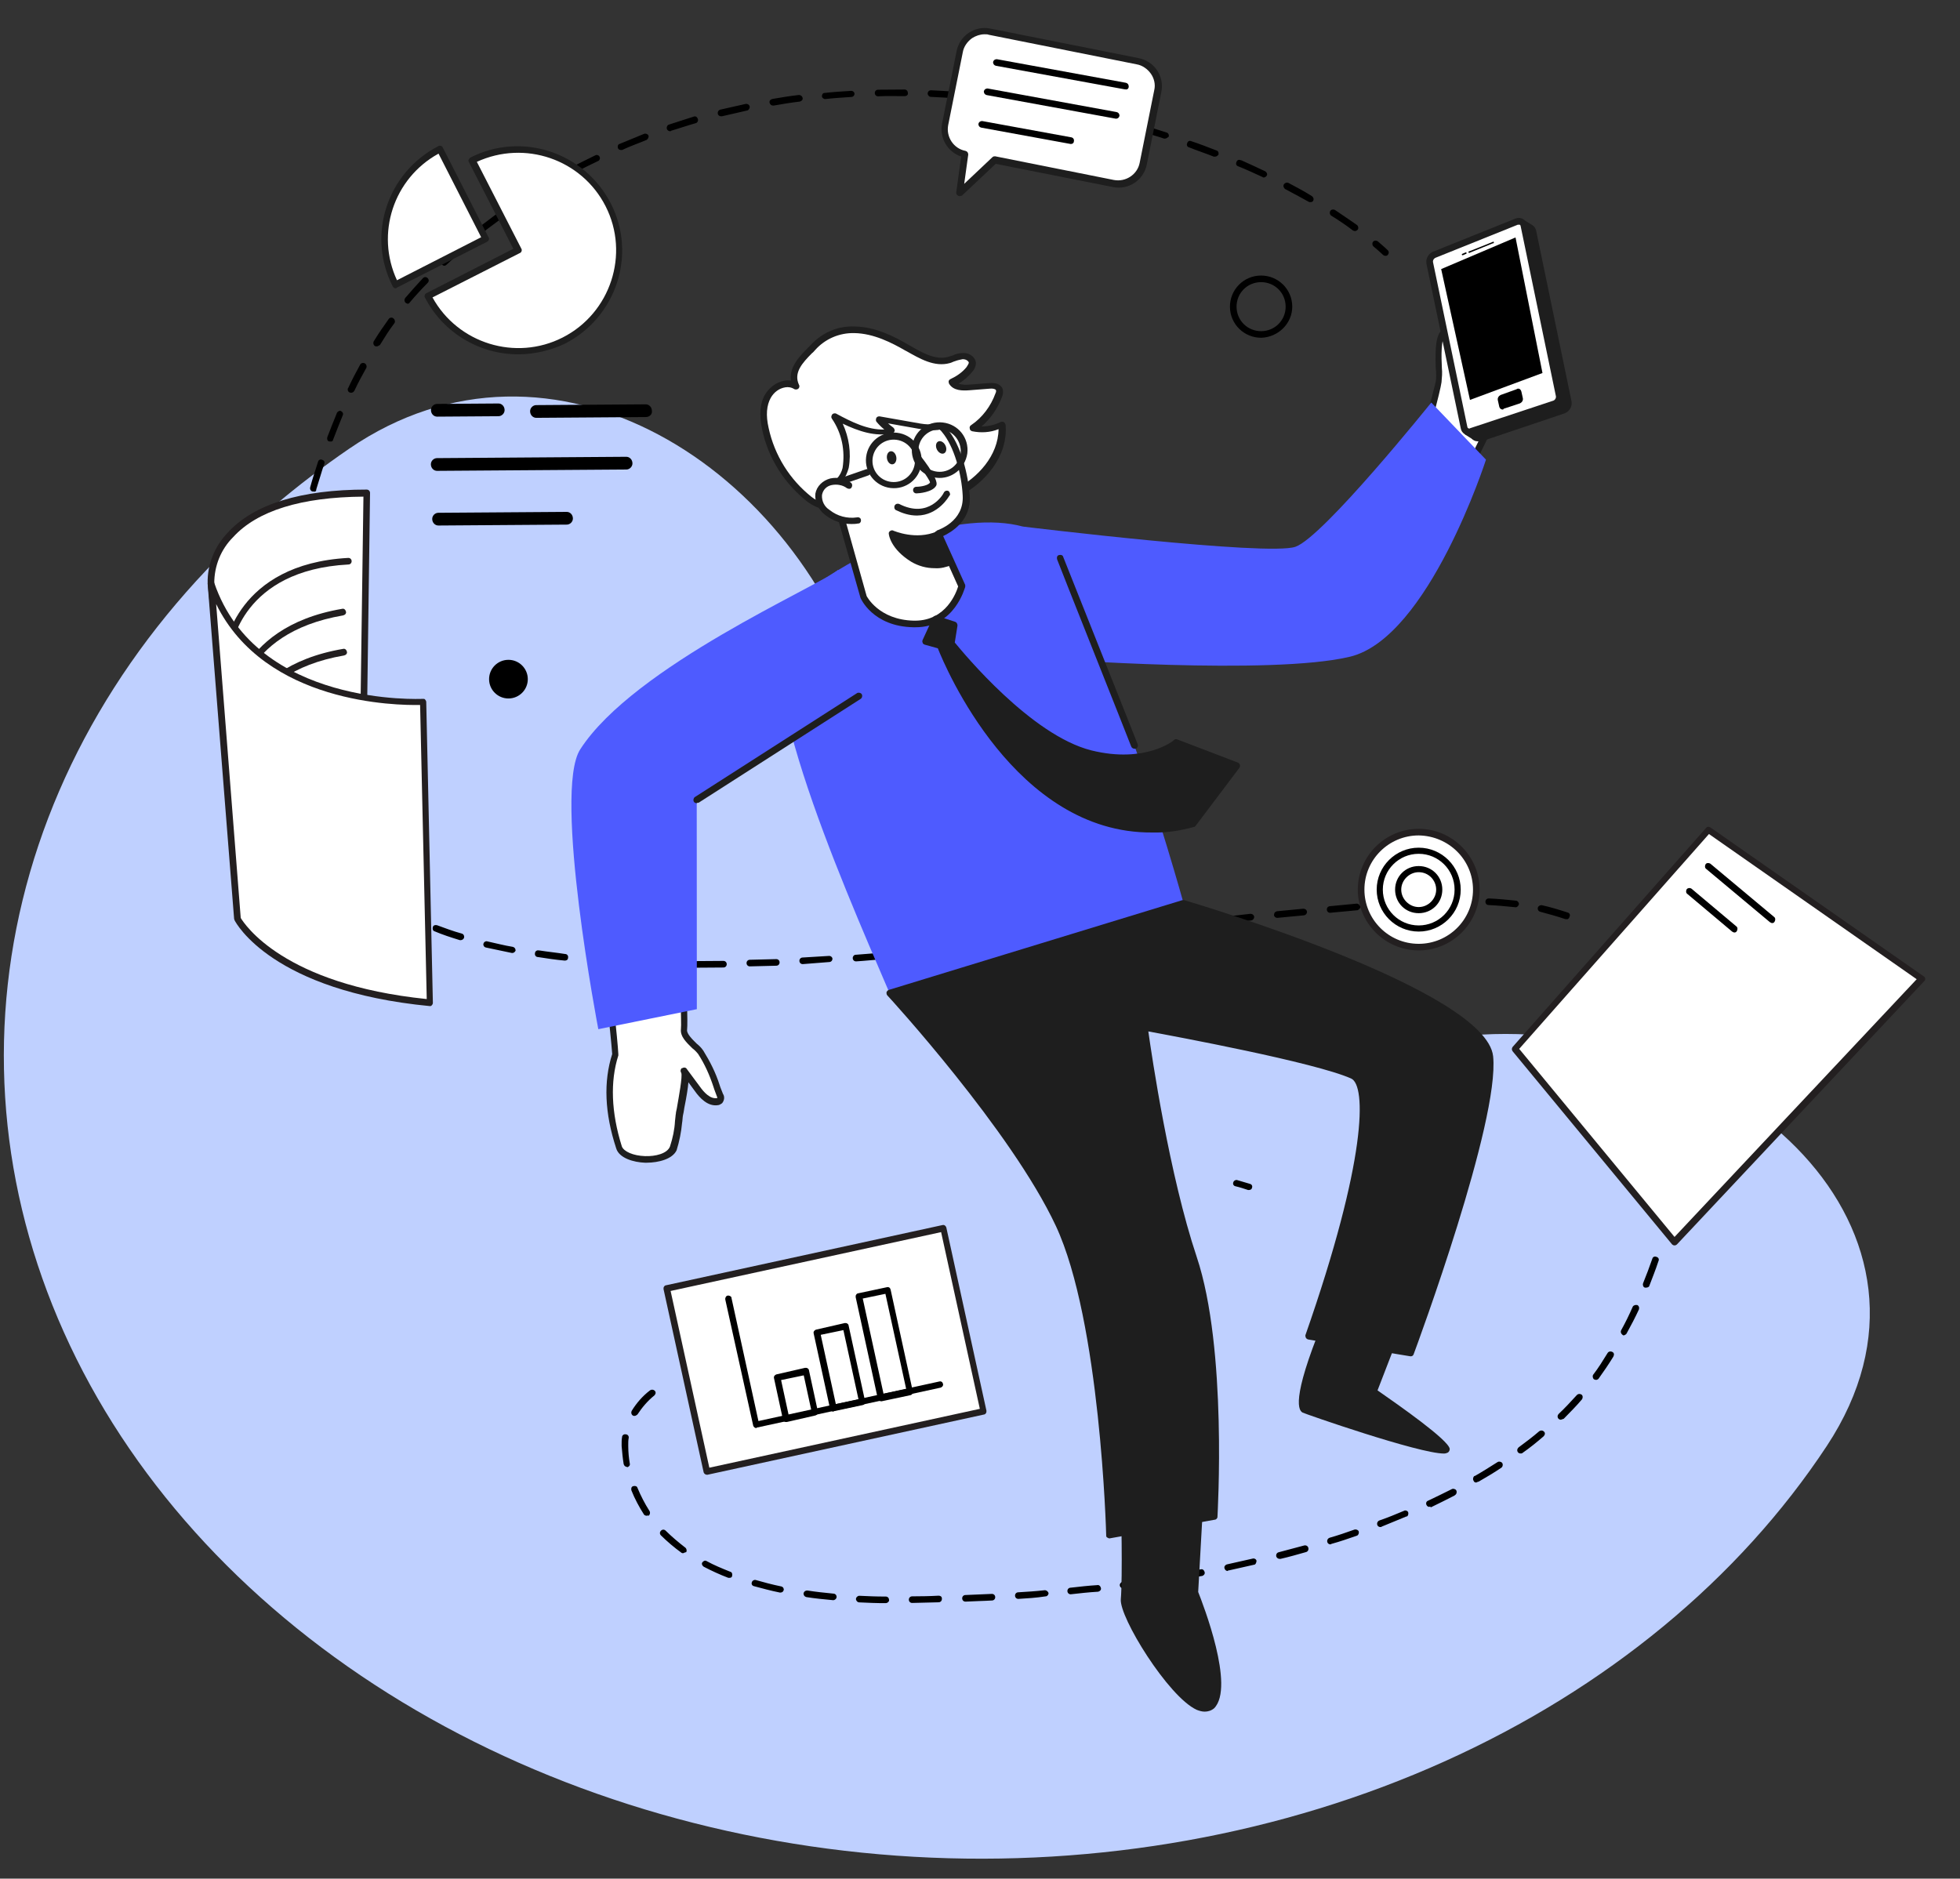 <svg width="1015" height="973" viewBox="0 0 1015 973" fill="none" xmlns="http://www.w3.org/2000/svg">
<rect x="0" y="0" width="1015" height="973" fill="#333333" stroke="none"/>
<g clip-path="url(#clip0_65_107)">
<path d="M767.236 535.846C899.857 528.648 1019.17 638.037 946.013 748.918V748.918C900.49 817.911 831.783 874.606 748.005 912.305C664.227 950.005 568.879 967.135 473.221 961.672C377.563 956.209 285.591 928.381 208.167 881.476C130.744 834.57 71.103 770.545 36.289 696.964C1.475 623.382 -7.059 543.317 11.697 466.225C30.452 389.132 75.712 318.232 142.132 261.899C154.44 251.46 167.38 241.601 180.888 232.353C285.587 160.674 413.722 241.22 449.35 362.95V362.95C481.446 472.615 584.789 545.748 698.907 539.554L767.236 535.846Z" fill="#BFD0FF"/>
<path d="M717.42 132.492C716.931 132.495 716.441 132.254 716.194 132.012C716.194 132.012 714.471 130.315 711.273 127.653C710.534 126.926 710.527 125.949 711.011 125.213C711.739 124.476 712.717 124.469 713.454 124.952C716.898 127.857 718.621 129.554 718.621 129.554C719.36 130.281 719.367 131.257 718.639 131.995C718.398 132.485 717.909 132.488 717.42 132.492Z" fill="black"/>
<path d="M472.376 830.206C471.398 830.213 470.66 829.486 470.653 828.509C470.646 827.533 471.374 826.795 472.351 826.788C476.996 826.755 481.397 826.724 486.04 826.447C487.018 826.44 487.755 826.923 487.762 827.9L487.764 828.144C487.771 829.12 487.043 829.858 486.065 829.865C481.664 829.896 477.021 830.173 472.376 830.206ZM458.686 830.303C454.041 830.335 449.395 830.124 444.992 829.911C444.015 829.918 443.274 828.947 443.269 828.215C443.262 827.238 444.234 826.499 444.968 826.494C449.37 826.707 454.017 826.918 458.661 826.885C459.639 826.878 460.378 827.605 460.385 828.582C460.635 829.312 459.664 830.296 458.686 830.303ZM499.998 829.522C499.02 829.529 498.281 828.802 498.274 827.825C498.267 826.849 498.995 826.112 499.973 826.105C504.616 825.828 509.016 825.796 513.659 825.519C514.637 825.513 515.376 826.24 515.383 827.216C515.39 828.193 514.662 828.93 513.684 828.937C509.286 829.212 504.641 829.245 499.998 829.522ZM431.538 828.786C426.645 828.332 421.997 827.877 417.591 827.176C416.611 826.939 416.117 826.21 416.11 825.233C416.347 824.255 417.077 823.762 418.055 823.755C422.461 824.456 426.865 824.913 431.513 825.368C432.491 825.361 433.23 826.089 433.237 827.065C433.244 828.041 432.271 828.781 431.538 828.786ZM527.369 828.108C526.391 828.115 525.652 827.388 525.645 826.411C525.638 825.435 526.366 824.697 527.344 824.69C531.987 824.413 536.386 824.138 541.027 823.617C542.005 823.61 542.744 824.337 542.994 825.068C543.001 826.044 542.273 826.782 541.539 826.787C536.655 827.554 532.012 827.831 527.369 828.108ZM554.489 825.719C553.511 825.726 552.772 824.999 552.765 824.022C552.758 823.046 553.486 822.308 554.464 822.301C559.105 821.78 563.502 821.261 568.145 820.984C569.122 820.733 569.86 821.46 570.112 822.435C570.363 823.41 569.635 824.147 568.659 824.398C568.659 824.398 568.659 824.398 568.415 824.4C563.772 824.677 559.13 825.198 554.489 825.719ZM404.128 824.83L403.883 824.831C399.231 823.888 394.822 822.698 390.413 821.509C389.433 821.272 388.937 820.299 389.419 819.319C389.658 818.585 390.632 818.09 391.367 818.329C395.532 819.52 399.942 820.709 404.593 821.653C405.573 821.89 406.069 822.863 405.83 823.597C405.591 824.331 405.105 824.823 404.128 824.83ZM581.603 822.598C580.626 822.605 579.887 821.877 579.88 820.901C579.874 820.169 580.603 819.431 581.334 819.182C585.976 818.661 590.371 817.897 594.768 817.378C595.744 817.127 596.482 817.854 596.734 818.829C596.985 819.803 596.257 820.541 595.281 820.792C591.129 821.31 586.489 822.075 581.603 822.598ZM608.711 818.5C607.733 818.507 606.994 817.78 606.987 816.803C606.982 816.071 607.466 815.335 608.442 815.084C613.081 814.319 617.476 813.556 621.872 812.792C622.848 812.541 623.586 813.268 623.838 814.243C624.089 815.218 623.361 815.955 622.63 816.204C618.235 816.968 613.595 817.733 609.2 818.497L608.711 818.5ZM377.913 817.203C377.668 817.205 377.424 817.207 377.18 817.209C372.767 815.531 368.597 813.607 364.425 811.44C363.688 810.957 363.192 809.984 363.675 809.248C364.159 808.513 365.133 808.017 365.87 808.5C369.798 810.67 373.966 812.349 378.134 814.028C379.114 814.265 379.366 815.24 379.128 816.218C379.132 816.706 378.646 817.198 377.913 817.203ZM635.813 813.67C635.08 813.675 634.343 813.192 634.091 812.217C633.84 811.243 634.568 810.505 635.299 810.256C639.693 809.248 644.331 808.239 648.724 807.232C649.7 806.981 650.683 807.706 650.688 808.438C650.694 809.171 650.214 810.395 649.48 810.4C645.087 811.407 640.449 812.417 636.056 813.424L635.811 813.426L635.813 813.67ZM662.66 807.377C661.927 807.382 661.19 806.899 660.94 806.169C660.689 805.194 661.171 804.214 662.147 803.963C666.538 802.711 670.931 801.704 675.323 800.452C676.299 800.201 677.281 800.682 677.532 801.657C677.784 802.632 677.302 803.612 676.326 803.863C671.934 805.115 667.543 806.366 663.149 807.374L662.66 807.377ZM353.861 804.435C353.617 804.437 353.128 804.44 352.882 804.198C349.195 801.539 345.505 798.392 342.304 795.241C341.565 794.514 341.558 793.537 342.286 792.8C343.015 792.062 343.992 792.055 344.731 792.782C347.932 795.933 351.376 798.838 354.818 801.499C355.555 801.982 355.808 803.201 355.325 803.937C354.836 803.94 354.349 804.188 353.861 804.435ZM689.01 799.867C688.032 799.874 687.293 799.147 687.286 798.17C687.281 797.438 687.764 796.702 688.496 796.453C692.887 795.201 697.277 793.706 701.423 792.212C702.399 791.961 703.38 792.442 703.63 793.172C703.881 794.147 703.4 795.127 702.668 795.376C698.278 796.872 694.133 798.366 689.497 799.62L689.01 799.867ZM714.859 790.896C713.882 790.903 713.143 790.176 713.136 789.199C713.13 788.467 713.614 787.731 714.346 787.482C718.736 785.986 722.879 784.248 727.023 782.51C727.752 782.017 728.978 782.496 729.228 783.227C729.478 783.957 729.242 785.18 728.511 785.429L728.266 785.431C724.123 787.169 719.735 788.908 715.591 790.647C715.348 790.892 715.104 790.894 714.859 790.896ZM334.896 785.04C334.407 785.044 333.672 784.805 333.424 784.318C330.951 780.43 328.72 776.295 326.977 771.914C326.726 770.939 326.963 769.961 327.939 769.71C328.915 769.459 329.895 769.696 330.147 770.671C331.888 774.808 333.872 778.7 336.345 782.589C336.839 783.318 336.604 784.54 335.874 785.033C335.383 784.792 335.14 785.038 334.896 785.04ZM740.21 780.464C739.476 780.469 738.984 779.984 738.736 779.498C738.24 778.525 738.722 777.545 739.453 777.296C743.595 775.313 747.737 773.331 751.634 771.351C752.364 770.857 753.588 771.093 754.082 771.821C754.577 772.55 754.341 773.773 753.611 774.266C753.611 774.266 753.367 774.268 753.368 774.512C749.471 776.492 745.087 778.72 740.945 780.703C740.697 780.216 740.452 780.218 740.21 780.464ZM764.566 767.841C763.833 767.847 763.342 767.606 763.092 766.875C762.598 766.146 762.834 764.924 763.563 764.431C763.563 764.431 763.563 764.431 763.808 764.429C767.703 762.204 771.597 759.736 775.491 757.267C776.221 756.774 777.445 757.009 777.939 757.738C778.433 758.467 778.198 759.689 777.468 760.182C773.819 762.649 769.68 765.12 765.785 767.345C765.053 767.594 764.809 767.596 764.566 767.841ZM324.689 759.724C323.955 759.729 323.218 759.246 322.967 758.271C322.455 755.102 322.189 752.174 321.922 749.002L321.916 748.27C321.907 747.049 321.897 745.585 322.132 744.363C322.125 743.386 323.098 742.647 324.078 742.884C325.055 742.877 325.796 743.848 325.559 744.827C325.323 746.049 325.332 747.269 325.341 748.49L325.346 749.222C325.367 752.152 325.633 755.079 326.143 758.005C326.395 758.98 325.666 759.717 324.69 759.968L324.689 759.724ZM787.438 752.788C786.46 752.795 785.721 752.068 785.714 751.092C785.711 750.603 785.952 750.114 786.437 749.622C790.085 746.911 793.732 744.2 797.133 741.246C797.863 740.753 798.841 740.746 799.58 741.473C800.319 742.2 800.081 743.178 799.353 743.916C795.952 746.869 792.306 749.825 788.414 752.537C788.171 752.783 787.927 752.785 787.438 752.788ZM808.336 735.308C807.359 735.315 806.62 734.588 806.613 733.611C806.609 733.123 806.85 732.633 807.093 732.387C810.492 729.19 813.403 725.996 816.556 722.556C817.284 721.818 818.262 721.811 818.999 722.294C819.736 722.777 819.745 723.998 819.261 724.734C816.353 728.172 812.955 731.614 809.8 734.81C809.313 735.057 808.824 735.061 808.336 735.308ZM328.653 733.331C328.409 733.333 327.92 733.336 327.674 733.094C326.937 732.611 326.685 731.636 327.167 730.657C329.584 726.734 332.735 723.049 336.625 720.092C337.355 719.599 338.333 719.592 339.072 720.319C339.81 721.046 339.573 722.024 338.845 722.762C335.442 725.471 332.533 728.91 330.115 732.589C329.872 732.834 329.142 733.328 328.653 733.331ZM826.523 714.673C826.034 714.677 825.788 714.435 825.543 714.436C824.806 713.953 824.553 712.735 825.037 711.999C827.701 708.562 830.117 704.639 832.534 700.716C833.017 699.98 833.993 699.73 834.975 700.211C835.956 700.692 835.963 701.669 835.481 702.648C833.065 706.571 830.404 710.496 827.742 714.177C827.499 714.422 827.012 714.67 826.523 714.673ZM841.024 691.624C840.78 691.626 840.536 691.627 840.289 691.385C839.552 690.902 839.056 689.929 839.538 688.949C841.71 685.028 843.638 681.108 845.561 676.7C846.045 675.965 847.021 675.714 848.001 675.951C848.738 676.434 848.988 677.165 848.75 678.143C846.824 682.306 844.654 686.472 842.483 690.393C842.243 691.127 841.512 691.376 841.024 691.624ZM852.58 666.886C852.336 666.888 852.091 666.89 851.847 666.891C850.867 666.654 850.614 665.435 850.853 664.701C852.534 660.539 854.214 656.133 855.65 651.973C855.888 650.995 856.862 650.5 857.843 650.981C858.823 651.218 859.319 652.191 858.837 653.171C857.402 657.576 855.721 661.738 854.042 666.144C854.043 666.388 853.314 666.881 852.58 666.886ZM360.953 501.191C359.975 501.197 359.236 500.47 359.229 499.494C359.222 498.517 359.95 497.78 360.928 497.773C365.573 497.74 369.973 497.709 374.618 497.676C375.596 497.669 376.335 498.396 376.342 499.373C376.349 500.349 375.621 501.087 374.643 501.094L360.953 501.191ZM388.33 500.509C387.352 500.516 386.613 499.788 386.606 498.812C386.599 497.835 387.327 497.098 388.305 497.091L401.993 496.75C402.971 496.743 403.71 497.47 403.717 498.447C403.724 499.423 402.996 500.161 402.018 500.168L388.33 500.509ZM347.259 500.799C342.614 500.832 337.968 500.621 333.566 500.408C332.588 500.415 331.849 499.688 331.842 498.711C331.835 497.735 332.563 496.997 333.541 496.99C337.943 497.203 342.588 497.17 347.235 497.382C348.212 497.375 348.951 498.102 348.958 499.078C348.965 500.055 348.237 500.792 347.259 500.799ZM415.703 499.338C414.725 499.345 413.986 498.618 413.979 497.642C413.972 496.665 414.7 495.928 415.678 495.921C420.321 495.644 424.72 495.369 429.363 495.092C430.341 495.085 431.08 495.812 431.085 496.544C431.092 497.521 430.364 498.258 429.386 498.265L415.703 499.338ZM319.87 499.772C315.223 499.561 310.575 499.106 306.173 498.893C305.195 498.9 304.455 497.928 304.692 496.95C304.685 495.974 305.657 495.235 306.637 495.472C311.041 495.929 315.688 496.14 320.334 496.351C321.312 496.344 322.051 497.072 322.058 498.048C321.822 499.27 320.85 500.01 319.87 499.772ZM443.319 497.923C442.341 497.929 441.602 497.202 441.595 496.226C441.588 495.249 442.316 494.512 443.05 494.507L456.733 493.433C457.711 493.427 458.449 494.154 458.699 494.884C458.949 495.615 457.978 496.598 457.246 496.848C452.359 497.126 447.962 497.646 443.319 497.923ZM292.472 497.525C287.579 497.071 282.929 496.372 278.523 495.671C277.545 495.678 276.805 494.706 277.042 493.728C277.035 492.752 278.008 492.013 278.988 492.25L279.232 492.248C283.638 492.949 288.286 493.405 292.692 494.106C293.67 494.099 294.41 495.07 294.173 496.048C294.18 497.025 293.45 497.518 292.472 497.525ZM470.441 495.778C469.463 495.785 468.724 495.057 468.719 494.325C468.712 493.349 469.44 492.611 470.171 492.362L483.853 491.045C484.83 491.038 485.569 491.765 485.819 492.495C485.826 493.472 485.098 494.209 484.366 494.459L470.441 495.778ZM497.805 493.387C496.827 493.394 496.088 492.667 496.081 491.69C496.074 490.714 496.802 489.976 497.78 489.97L511.461 488.652C512.439 488.645 513.176 489.128 513.428 490.103C513.435 491.079 512.951 491.815 511.975 492.066L497.805 493.387ZM265.306 493.567L265.062 493.569C260.41 492.625 256.002 491.68 251.595 490.735C250.615 490.498 250.119 489.525 250.358 488.791C250.596 487.812 251.57 487.317 252.305 487.556C256.713 488.501 261.122 489.691 265.528 490.392C266.507 490.629 267.002 491.358 267.009 492.335C266.768 492.824 266.284 493.56 265.306 493.567ZM525.166 490.508C524.188 490.515 523.449 489.788 523.442 488.812C523.435 487.835 524.163 487.098 525.141 487.091L538.822 485.773C539.8 485.766 540.537 486.249 540.789 487.224C540.796 488.201 540.312 488.936 539.336 489.187L525.166 490.508ZM552.527 487.629C551.549 487.636 550.81 486.909 550.805 486.177C550.798 485.2 551.281 484.465 552.257 484.213L565.937 482.652C566.915 482.645 567.652 483.128 567.903 484.103C567.91 485.079 567.427 485.815 566.451 486.066L552.527 487.629ZM238.61 486.921C238.365 486.922 238.365 486.922 238.121 486.924C233.465 485.492 229.054 484.059 225.13 482.378C224.151 482.141 223.899 481.166 224.137 480.188C224.374 479.21 225.35 478.959 226.33 479.196C230.252 480.633 234.665 482.31 239.074 483.5C240.054 483.737 240.55 484.71 240.312 485.688C240.073 486.422 239.343 486.916 238.61 486.921ZM579.641 484.508C578.663 484.515 577.925 483.788 577.919 483.055C577.912 482.079 578.396 481.343 579.372 481.092L593.051 479.531C594.029 479.524 594.768 480.251 594.775 481.227C594.782 482.204 594.299 482.94 593.321 482.947L579.641 484.508ZM607.245 481.383L606.988 479.676L606.975 477.968L620.41 476.408C621.387 476.157 622.125 476.884 622.377 477.859C622.628 478.833 621.9 479.571 620.924 479.822C620.924 479.822 620.924 479.822 620.68 479.824L607.245 481.383ZM634.115 478.264C633.137 478.271 632.398 477.544 632.393 476.811C632.386 475.835 632.869 475.099 633.846 474.848L647.525 473.287C648.503 473.28 649.24 473.763 649.491 474.737C649.499 475.714 649.015 476.45 648.039 476.701L634.115 478.264ZM811.102 476.035C810.857 476.037 810.613 476.039 810.613 476.039C806.446 474.603 802.037 473.414 797.628 472.225C796.648 471.987 796.152 471.014 796.39 470.036C796.629 469.302 797.359 468.809 798.336 468.802C802.744 469.747 807.399 471.179 811.81 472.612C812.79 472.85 813.286 473.823 812.804 474.803C812.567 475.781 811.837 476.274 811.102 476.035ZM661.476 475.385C660.498 475.392 659.759 474.665 659.754 473.932C659.747 472.956 660.23 472.22 661.206 471.969L674.888 470.652C675.866 470.645 676.603 471.128 676.854 472.103C676.861 473.079 676.378 473.815 675.401 474.066L661.476 475.385ZM688.838 472.75C687.86 472.757 687.122 472.03 687.115 471.054C687.107 470.077 687.836 469.34 688.813 469.333L702.495 468.015C703.473 468.008 704.211 468.736 704.461 469.466C704.711 470.197 703.74 471.18 703.008 471.429L688.838 472.75ZM784.653 469.875C780.005 469.42 775.601 468.963 770.954 468.752C769.976 468.758 769.238 468.031 769.231 467.055C769.224 466.078 769.952 465.341 770.93 465.334C770.93 465.334 770.93 465.334 771.174 465.332C775.821 465.544 780.469 465.999 784.873 466.456C785.851 466.449 786.591 467.42 786.597 468.153C786.602 468.885 785.633 470.112 784.653 469.875ZM716.203 470.36C715.225 470.366 714.484 469.395 714.722 468.417C714.716 467.685 715.444 466.947 716.178 466.942C720.821 466.665 725.464 466.388 729.863 466.113C730.839 465.862 731.578 466.589 731.829 467.564C732.081 468.538 731.352 469.276 730.376 469.527C730.132 469.529 730.132 469.529 729.887 469.53C725.489 469.806 721.09 470.081 716.203 470.36ZM743.574 468.945C742.596 468.952 741.858 468.225 741.85 467.249C741.843 466.272 742.571 465.535 743.549 465.528C748.194 465.495 752.837 465.218 757.238 465.187C758.216 465.18 758.954 465.907 758.961 466.883C758.968 467.86 758.24 468.597 757.262 468.604C752.862 468.635 748.462 468.667 743.574 468.945ZM162.359 254.572C162.114 254.573 162.114 254.573 161.87 254.575C160.89 254.338 160.394 253.365 160.632 252.387C161.822 247.984 163.257 243.58 164.692 239.176C164.929 238.197 165.904 237.702 166.885 238.184C167.865 238.421 168.361 239.394 167.879 240.374C166.442 244.534 165.252 248.936 163.817 253.341C163.824 254.317 163.339 254.809 162.359 254.572ZM170.972 228.634C170.728 228.636 170.483 228.638 170.483 228.638C169.504 228.4 169.252 227.426 169.489 226.448C171.169 222.042 172.85 217.88 174.531 213.718C175.015 212.982 175.989 212.487 176.726 212.97C177.463 213.453 177.957 214.182 177.475 215.162C175.794 219.324 174.113 223.485 172.434 227.891C172.437 228.38 171.707 228.873 170.972 228.634ZM181.791 203.413C180.813 203.42 180.074 202.693 180.067 201.717C180.065 201.473 180.064 201.229 180.306 200.983C182.232 196.819 184.402 192.654 186.574 188.733C187.058 187.997 188.034 187.746 189.015 188.227C189.752 188.71 190.004 189.685 189.764 190.419C187.593 194.34 185.421 198.261 183.495 202.425C183.011 203.161 182.524 203.408 181.791 203.413ZM195.063 179.396C194.819 179.398 194.33 179.401 194.083 179.159C193.346 178.676 193.095 177.701 193.577 176.721C195.993 172.798 198.654 168.874 201.317 165.193C201.8 164.457 203.021 164.204 203.759 164.931C204.496 165.415 204.75 166.633 204.266 167.369C201.602 170.806 199.185 174.729 196.769 178.652C196.039 179.145 195.552 179.392 195.063 179.396ZM211.283 157.311C210.794 157.314 210.548 157.072 210.057 156.831C209.318 156.104 209.311 155.127 209.795 154.392C212.704 150.953 215.857 147.514 219.01 144.074C219.739 143.336 220.716 143.329 221.455 144.056C222.194 144.783 222.201 145.76 221.473 146.497C218.318 149.693 215.164 153.133 212.256 156.571C212.015 157.061 211.528 157.309 211.283 157.311ZM230.21 137.647C229.721 137.651 229.23 137.41 228.984 137.168C228.245 136.441 228.238 135.464 228.966 134.727C232.366 131.529 235.767 128.576 239.167 125.378C239.895 124.64 240.874 124.878 241.613 125.605C242.352 126.332 242.114 127.31 241.386 128.048C237.985 131.001 234.584 133.955 231.184 137.152C230.942 137.398 230.454 137.646 230.21 137.647ZM701.68 119.665C701.191 119.668 700.945 119.426 700.701 119.427C697.259 116.766 693.328 114.109 689.399 111.696C688.662 111.213 688.41 110.238 688.892 109.258C689.376 108.522 690.352 108.271 691.333 108.752C695.264 111.41 699.195 114.067 702.635 116.484C703.372 116.967 703.626 118.186 703.142 118.922C702.657 119.414 702.169 119.661 701.68 119.665ZM250.86 119.681C250.371 119.684 249.881 119.443 249.388 118.959C248.894 118.23 248.887 117.253 249.615 116.516C253.263 113.805 256.908 110.849 260.558 108.382C261.288 107.889 262.265 107.882 263.004 108.609C263.743 109.336 263.505 110.315 262.777 111.052C262.777 111.052 262.777 111.052 262.533 111.054C258.885 113.765 255.238 116.476 251.59 119.187C251.592 119.431 251.349 119.677 250.86 119.681ZM678.591 104.693C678.346 104.694 677.857 104.698 677.611 104.455C673.684 102.286 669.756 100.117 665.585 97.949C664.848 97.466 664.352 96.493 664.833 95.513C665.317 94.778 666.291 94.283 667.273 94.764C671.445 96.931 675.372 99.101 679.301 101.514C680.038 101.997 680.534 102.97 680.052 103.95C679.811 104.44 679.324 104.687 678.591 104.693ZM273.236 103.655C272.747 103.658 272.012 103.419 271.764 102.933C271.27 102.204 271.506 100.982 272.235 100.488C276.129 98.019 280.023 95.551 283.919 93.326C284.648 92.833 285.872 93.068 286.367 93.797C286.367 93.797 286.367 93.797 286.369 94.041C286.863 94.77 286.627 95.992 285.897 96.486C282.002 98.71 278.108 101.179 274.214 103.648C273.97 103.649 273.481 103.653 273.236 103.655ZM654.539 91.924C654.295 91.926 654.05 91.928 653.804 91.686C649.634 89.762 645.464 87.839 641.296 86.159C640.316 85.922 639.82 84.949 640.302 83.969C640.539 82.991 641.514 82.496 642.495 82.977L642.739 82.976C646.909 84.899 651.324 86.821 655.25 88.746C655.987 89.229 656.483 90.202 655.999 90.938C655.758 91.428 655.028 91.921 654.539 91.924ZM296.851 89.817C296.117 89.822 295.626 89.581 295.377 88.851C294.882 88.122 295.362 86.898 296.094 86.649C299.99 84.424 304.376 82.44 308.273 80.46C309.003 79.966 310.229 80.446 310.479 81.176C310.973 81.905 310.493 83.129 309.761 83.379C305.619 85.361 301.478 87.343 297.582 89.568C297.093 89.571 296.849 89.573 296.851 89.817ZM629.279 81.118C629.035 81.12 628.791 81.121 628.546 81.123C624.378 79.444 619.967 78.01 615.798 76.331C614.819 76.094 614.323 75.121 614.805 74.141C615.042 73.163 616.016 72.668 616.998 73.149C621.409 74.582 625.577 76.262 629.99 77.939C630.97 78.177 631.223 79.395 630.984 80.129C630.498 80.621 630.013 81.113 629.279 81.118ZM321.455 77.681C320.722 77.686 320.229 77.201 319.981 76.715C319.73 75.74 319.967 74.762 320.943 74.511C325.087 72.773 329.475 71.033 333.618 69.295C334.594 69.044 335.576 69.525 335.825 70.256C336.075 70.986 335.593 71.966 334.863 72.46C330.72 74.198 326.33 75.694 322.188 77.676C321.944 77.678 321.699 77.679 321.455 77.681ZM603.297 71.781L602.808 71.785C598.642 70.349 594.232 69.16 589.823 67.971C588.843 67.733 588.347 66.76 588.585 65.782C588.822 64.804 589.796 64.309 590.776 64.546C595.185 65.736 599.596 67.169 604.007 68.603C604.987 68.84 605.483 69.813 605.246 70.791C604.516 71.284 604.03 71.776 603.297 71.781ZM347.055 67.979C346.322 67.984 345.585 67.501 345.335 66.771C345.083 65.796 345.565 64.816 346.297 64.567C350.687 63.071 355.078 61.82 359.468 60.324C360.444 60.073 361.183 60.8 361.434 61.775C361.684 62.505 361.202 63.485 360.471 63.734C356.079 64.986 351.689 66.482 347.542 67.732C347.299 67.978 347.299 67.978 347.055 67.979ZM576.84 64.401C576.595 64.402 576.595 64.402 576.351 64.404C571.943 63.459 567.534 62.269 563.127 61.324C562.147 61.087 561.651 60.114 561.89 59.38C562.127 58.402 563.102 57.907 563.837 58.146C568.489 59.089 572.898 60.279 577.306 61.224C578.285 61.461 578.781 62.434 578.542 63.168C578.547 63.9 577.819 64.638 576.84 64.401ZM373.402 60.225C372.425 60.232 371.686 59.505 371.679 58.529C371.674 57.796 372.157 57.06 372.889 56.811C377.282 55.804 381.92 54.794 386.313 53.787C387.291 53.78 388.028 54.263 388.28 55.238C388.285 55.97 387.803 56.95 387.071 57.199C382.678 58.207 378.285 59.214 373.891 60.222L373.402 60.225ZM550.15 58.731L549.906 58.732C545.498 57.787 541.093 57.086 536.442 56.386C535.463 56.149 534.969 55.42 534.962 54.444C535.199 53.466 535.929 52.972 536.907 52.965C541.557 53.665 545.964 54.61 550.37 55.311C551.35 55.549 551.844 56.278 551.851 57.254C551.612 57.988 550.882 58.481 550.15 58.731ZM523.225 54.283L522.981 54.285C518.575 53.583 513.927 53.128 509.523 52.671C508.545 52.678 507.804 51.707 508.042 50.729C508.279 49.75 509.007 49.013 509.987 49.25C514.635 49.705 519.286 50.405 523.69 50.862C524.669 51.099 525.163 51.828 525.17 52.804C524.687 53.54 523.959 54.278 523.225 54.283ZM400.255 54.665C399.522 54.67 398.785 54.187 398.533 53.212C398.281 52.237 399.01 51.5 399.986 51.249C404.381 50.486 409.02 49.72 413.662 49.199C414.64 49.192 415.376 49.675 415.628 50.65C415.88 51.625 415.151 52.362 414.175 52.613C409.534 53.134 405.139 53.898 400.744 54.661L400.255 54.665ZM495.82 51.059C491.172 50.604 486.525 50.393 482.123 50.18C481.145 50.187 480.405 49.215 480.399 48.483C480.392 47.507 481.12 46.769 482.098 46.762C486.5 46.975 491.147 47.186 495.796 47.642C496.773 47.635 497.514 48.606 497.276 49.584C497.528 50.559 496.798 51.052 495.82 51.059ZM427.368 51.299C426.39 51.306 425.651 50.579 425.646 49.847C425.639 48.87 426.122 48.135 427.1 48.128C431.742 47.607 436.385 47.33 440.783 47.054C441.761 47.047 442.5 47.775 442.505 48.507C442.512 49.483 441.784 50.221 440.806 50.228C436.652 50.501 432.009 50.778 427.368 51.299ZM468.429 49.788C463.784 49.821 459.382 49.608 454.739 49.885C453.761 49.892 453.023 49.165 453.016 48.188C453.008 47.212 453.737 46.474 454.714 46.468C459.359 46.435 463.76 46.404 468.405 46.371C469.382 46.364 470.121 47.091 470.128 48.067C470.38 49.042 469.652 49.78 468.429 49.788Z" fill="black"/>
<path d="M292.097 176.024C317.917 162.903 328.2 131.339 315.058 105.8C301.913 80.016 270.301 69.743 244.726 82.862L268.535 129.564L221.767 153.331C234.665 178.872 266.277 189.145 292.097 176.024Z" fill="white"/>
<path d="M268.681 183.513C248.146 183.659 229.237 172.075 220.061 154.075C219.567 153.346 220.047 152.122 220.778 151.873L265.84 128.851L242.777 83.852C242.529 83.366 242.526 82.878 242.768 82.632C243.009 82.142 243.252 81.896 243.495 81.65C270.044 68.036 302.638 78.791 316.277 105.303C329.915 131.815 319.15 164.359 292.6 177.974C285.291 181.443 276.993 183.455 268.681 183.513ZM223.972 154.047C237.103 177.878 266.997 187.187 291.355 174.809C316.2 162.183 326.247 131.597 313.598 106.787C301.198 82.463 271.787 72.418 246.933 83.823L269.996 128.822C270.49 129.551 270.01 130.775 269.279 131.024L223.972 154.047Z" fill="#1E1E1E"/>
<path d="M204.856 147.591L251.624 123.825L227.815 77.123C201.996 90.244 191.712 121.808 204.856 147.591Z" fill="white"/>
<path d="M204.868 149.3C204.135 149.305 203.643 148.821 203.395 148.334C189.756 121.822 200.522 89.278 227.071 75.663C227.801 75.17 229.027 75.65 229.277 76.38L253.085 123.082C253.333 123.569 253.337 124.057 253.094 124.303C252.853 124.793 252.611 125.039 252.123 125.286L205.356 149.053C205.357 149.297 204.868 149.3 204.868 149.3ZM227.1 79.569C203.723 92.429 194.396 121.057 205.572 145.145L249.172 122.866L227.1 79.569Z" fill="#1E1E1E"/>
<path d="M589.315 31.601L512.437 16.277C505.337 14.862 498.525 19.549 497.11 26.638L489.56 64.286C488.144 71.375 492.596 78.423 499.696 79.838L496.908 99.875L515.12 82.902L576.574 95.162C583.674 96.576 590.485 91.889 591.901 84.8L599.451 47.153C601.111 40.061 596.415 33.015 589.315 31.601Z" fill="white"/>
<path d="M496.92 101.584C496.676 101.586 496.431 101.587 496.185 101.345C495.45 101.106 495.2 100.375 495.195 99.643L497.749 81.072C490.642 78.681 486.433 71.387 487.847 64.054L495.397 26.406C497.05 18.339 504.836 13.157 512.916 14.809L589.793 30.133C597.873 31.784 603.063 39.559 601.411 47.627L593.86 85.274C592.207 93.342 584.422 98.524 576.342 96.872L515.624 84.851L498.141 101.331C497.896 101.333 497.409 101.58 496.92 101.584ZM509.759 17.761C507.558 17.776 505.364 18.524 503.417 19.758C500.984 21.484 499.048 24.183 498.58 27.116L491.03 64.764C489.852 70.875 493.808 76.95 499.928 78.127C500.908 78.364 501.402 79.093 501.409 80.07L499.319 95.22L513.888 81.446C514.373 80.954 514.862 80.951 515.351 80.948L576.804 93.207C582.925 94.384 589.008 90.435 590.186 84.324L597.736 46.676C598.449 43.742 597.692 40.574 595.963 38.145C594.234 35.716 591.531 33.782 588.594 33.315L511.961 17.989C511.47 17.748 510.737 17.754 509.759 17.761Z" fill="#1E1E1E"/>
<path d="M578.041 61.463L577.796 61.465L510.965 49.243C509.985 49.006 509.491 48.277 509.484 47.301C509.721 46.323 510.451 45.829 511.429 45.822L578.26 58.044C579.24 58.281 579.734 59.01 579.741 59.986C579.504 60.964 578.774 61.458 578.041 61.463Z" fill="black"/>
<path d="M554.666 74.566L554.421 74.568L508.153 66.107C507.174 65.87 506.679 65.141 506.672 64.165C506.91 63.187 507.64 62.693 508.617 62.686L554.885 71.147C555.865 71.384 556.361 72.357 556.122 73.091C556.129 74.068 555.399 74.561 554.666 74.566Z" fill="black"/>
<path d="M582.82 46.294L582.576 46.295L515.744 34.074C514.765 33.837 514.271 33.108 514.263 32.132C514.501 31.153 515.231 30.66 516.209 30.653L583.04 42.874C584.02 43.112 584.514 43.84 584.521 44.817C584.528 45.793 583.8 46.531 582.82 46.294Z" fill="black"/>
<path d="M653.185 174.934C644.384 174.997 636.999 167.969 636.934 158.937C636.87 150.15 643.906 142.776 652.952 142.712C661.752 142.65 669.138 149.677 669.203 158.709C669.267 167.497 661.984 174.628 653.185 174.934ZM652.976 146.13C645.887 146.18 640.305 151.834 640.356 158.913C640.407 165.992 646.071 171.567 653.16 171.517C660.25 171.467 665.832 165.812 665.781 158.733C665.729 151.654 660.066 146.08 652.976 146.13Z" fill="black"/>
<path d="M263.373 361.757C268.908 361.718 273.363 357.205 273.323 351.678C273.283 346.15 268.763 341.701 263.227 341.741C257.692 341.78 253.237 346.292 253.277 351.82C253.317 357.347 257.837 361.796 263.373 361.757Z" fill="black"/>
<path d="M735.522 235.137C735.522 235.137 744.33 202.363 745.275 197.718C746.219 193.073 743.397 174.784 748.51 171.819C753.622 168.853 756.922 185.674 757.009 197.635C757.009 197.635 777.461 152.329 783.376 158.878C789.291 165.427 790.127 179.58 787.736 186.921C785.344 194.261 753.538 258.445 753.538 258.445L735.522 235.137Z" fill="white"/>
<path d="M753.062 260.157C752.573 260.161 752.082 259.92 751.59 259.435L734.063 236.124C733.815 235.637 733.567 235.151 733.808 234.661C733.806 234.417 742.616 201.887 743.562 197.486C743.79 195.287 743.774 193.09 743.512 190.651C743.195 180.645 743.381 172.587 747.521 170.361C748.738 169.62 750.205 169.61 751.433 170.333C755.36 172.503 757.39 182.741 758.182 190.791C763.72 179.035 774.81 157.474 781.16 156.697C782.381 156.444 783.607 156.923 784.347 157.895C790.757 165.173 791.6 180.302 788.964 187.644C786.328 194.986 755.726 256.721 754.523 259.415C754.282 259.904 753.795 260.152 753.062 260.157ZM737.23 234.637L752.538 255.279C758.32 243.52 783.378 192.81 785.532 186.448C787.924 179.108 786.606 165.934 781.428 159.868C778.491 159.401 767.374 177.3 757.991 198.116C757.509 199.096 756.533 199.347 755.798 199.108C755.062 198.869 754.813 198.139 754.809 197.651C754.731 186.91 751.955 174.968 749.254 173.278C749.009 173.28 749.009 173.28 748.765 173.282C746.086 174.765 746.405 185.016 746.69 190.629C746.952 193.068 746.726 195.511 746.499 197.954C746.04 202.107 738.66 229.5 737.23 234.637Z" fill="#1E1E1E"/>
<path d="M689.593 678.048C689.593 678.048 668.677 726.776 675.302 730.146C681.928 733.517 749.804 755.008 749.039 750.619C748.274 746.23 711.418 720.859 711.418 720.859L727.976 678.021L689.595 678.292L689.593 678.048Z" fill="#1E1E1E"/>
<path d="M747.833 752.825C734.876 752.916 675.316 732.099 674.579 731.616C671.635 730.172 669.37 721.156 688.121 677.326C688.36 676.592 689.092 676.343 689.581 676.339L727.962 676.068C728.94 676.061 729.679 676.788 729.686 677.765C729.688 678.009 729.689 678.253 729.447 678.499L713.368 720.112C725.163 728.329 749.981 745.73 750.748 750.363C750.754 751.095 750.515 751.829 749.785 752.323C749.298 752.57 748.566 752.819 747.833 752.825ZM690.828 679.748C680.491 703.989 673.807 726.251 676.269 728.675C683.384 732.042 735.331 748.275 746.585 749.416C742.396 744.807 725.928 732.718 710.693 722.084C709.956 721.601 709.707 720.871 710.19 720.135L725.787 679.501L690.828 679.748Z" fill="#1E1E1E"/>
<path d="M581.749 775.238C582.5 777.674 582.794 818.195 582.133 828.209C581.472 838.222 616.595 894.365 627.272 883.304C637.949 872.243 618.534 824.534 618.534 824.534L621.805 769.828L581.749 775.238Z" fill="#1E1E1E"/>
<path d="M623.873 886.502C622.406 886.512 620.936 886.034 619.71 885.555C604.992 878.824 579.511 837.504 580.422 828.221C581.325 817.962 580.794 778.418 580.041 775.738C579.793 775.252 580.034 774.762 580.275 774.272C580.516 773.782 581.003 773.534 581.492 773.531L621.549 768.365C622.038 768.362 622.527 768.358 623.02 768.843C623.511 769.084 623.516 769.816 623.519 770.304L620.49 824.52C622.98 830.849 639.671 873.696 628.75 884.759C627.292 885.989 625.584 886.49 623.873 886.502ZM583.471 776.69C584.27 785.717 584.275 820.138 583.602 828.443C583.166 835.769 606.929 876.125 620.909 882.373C623.852 883.573 625.069 882.832 625.799 882.338C634.05 873.98 622.057 838.423 616.585 825.524C616.584 825.28 616.337 825.037 616.58 824.792L619.62 772.041L583.471 776.69Z" fill="#1E1E1E"/>
<path d="M529.699 272.723C498.343 264.156 443.466 282.121 410.198 313.36C383.73 338.203 435.184 455.015 460.798 514.643L613.016 468.16C613.015 467.916 561.054 281.289 529.699 272.723Z" fill="#4E5BFF"/>
<path d="M613.015 467.916C613.015 467.916 768.346 513.688 771.769 547.352C775.191 581.016 730.83 700.704 730.83 700.704L678.449 692.042C678.449 692.042 722.523 566.497 701.185 557.128C679.847 547.758 593.434 532.258 593.434 532.258C593.434 532.258 602.751 603.474 618.99 651.451C635.229 699.427 629.741 785.395 629.741 785.395L575.046 794.815C575.046 794.815 572.288 684.249 548.697 633.883C525.107 583.518 460.798 514.643 460.798 514.643L613.015 467.916Z" fill="#1E1E1E"/>
<path d="M574.571 796.771C574.082 796.774 573.836 796.532 573.345 796.291C572.854 796.051 572.851 795.563 572.847 795.074C572.838 793.854 569.843 684.266 546.749 634.873C523.654 585.481 460.322 516.355 459.583 515.628C459.09 515.143 459.087 514.655 459.082 513.923C459.323 513.433 459.563 512.943 460.295 512.694L612.269 466.212C612.513 466.211 613.002 466.207 613.247 466.206C619.617 468.113 769.562 512.703 773.234 547.097C776.656 580.761 733.976 696.287 732.058 701.427C731.819 702.161 731.089 702.655 730.109 702.418L677.483 693.757C676.504 693.52 676.009 692.791 676.002 691.815L676.001 691.571C707.856 600.534 707.578 562.209 699.729 558.603C680.843 550.192 608.624 536.788 594.67 534.202C596.474 546.883 605.476 608.337 619.72 650.957C635.713 698.691 630.469 784.658 630.476 785.634C630.481 786.367 629.753 787.104 629.02 787.109L574.571 796.771ZM463.982 515.353C474.58 527.24 528.807 588.13 549.916 633.386C571.521 679.616 575.9 777.72 576.254 792.853L627.774 783.945C628.426 772.711 631.78 695.79 617.038 651.953C601.045 604.219 591.728 533.002 591.723 532.27C591.719 531.782 591.96 531.292 592.201 530.802C592.686 530.31 593.175 530.306 593.664 530.303C597.092 531.011 680.568 546.044 701.906 555.414C711.717 559.738 710.912 583.668 699.502 628.422C692.368 656.058 683.274 683.219 680.638 690.562L729.838 698.758C734.632 685.541 773.46 578.343 770.302 547.362C769.259 538.337 754.717 522.084 690.721 496.416C654.434 482.026 617.925 470.811 613.27 469.379L463.982 515.353Z" fill="#1E1E1E"/>
<path d="M406.435 198.895C408.389 198.637 410.591 198.865 412.309 199.83C408.582 191.556 416.114 185.156 420.965 179.751C426.543 173.608 434.341 170.135 442.657 170.565C452.437 170.74 461.514 175.07 469.862 179.893C476.491 183.752 484.103 188.336 491.667 186.33C493.86 185.338 496.057 184.834 498.498 184.329C500.941 184.067 503.641 185.513 503.658 187.954C503.667 189.174 502.943 190.4 502.216 191.382C499.793 194.328 496.875 196.546 493.463 198.035C495.194 200.708 499.107 200.924 502.283 200.658L512.546 199.853C514.5 199.595 516.946 199.822 517.692 201.525C517.944 202.5 517.952 203.721 517.469 204.456C514.829 211.31 510.229 217.446 504.147 221.639C509.29 222.823 514.418 222.054 519.045 219.58C520.374 234.218 509.472 247.966 496.318 254.65C483.652 261.087 468.024 263.639 453.841 263.251C442.839 263.084 429.168 265.866 419.581 258.611C407.779 249.418 399.618 236.537 396.578 221.912C395.559 216.304 395.026 210.205 397.923 205.058C399.365 201.63 402.527 199.411 406.435 198.895Z" fill="white"/>
<path d="M439.432 265.306C431.854 265.359 424.268 264.436 418.123 259.842C406.075 250.406 397.666 237.039 394.624 222.17C393.102 214.613 393.549 208.751 396.206 204.338C398.38 200.661 402.027 197.949 406.178 197.188C407.398 196.935 408.621 196.926 409.6 197.164C408.573 190.335 413.911 184.683 418.036 180.504L419.735 178.783C425.557 172.395 433.842 168.674 442.646 169.1C453.404 169.268 463.22 174.325 470.586 178.667L471.077 178.908C477.215 182.526 484.335 186.626 490.923 184.871C491.655 184.621 492.386 184.372 493.362 184.121C494.824 183.378 496.532 182.878 498.243 182.866C500.197 182.608 502.158 183.326 503.634 184.536C504.618 185.506 505.361 186.721 505.37 187.942C505.382 189.651 504.661 191.364 503.447 192.594C501.509 195.049 499.079 197.019 496.402 198.746C498.117 199.223 500.074 199.453 502.028 199.195L512.291 198.39C515.956 198.12 518.163 199.081 519.157 201.271C519.657 202.732 519.423 204.198 518.943 205.422C516.785 211.296 513.157 216.693 508.298 220.877C511.72 220.853 515.137 220.096 518.06 218.611C518.547 218.363 519.281 218.358 519.772 218.599C520.262 218.839 520.51 219.326 520.76 220.057C522.101 236.403 509.977 250.159 497.068 256.842C483.668 263.284 468.777 266.319 453.859 265.692C451.414 265.709 448.97 265.726 446.282 265.989C444.082 266.005 442.128 266.263 439.928 266.278L439.432 265.306ZM406.692 200.602C403.517 201.112 400.842 203.084 399.152 206.026C396.98 209.947 396.528 215.077 398.043 221.657C401.079 235.794 408.994 248.433 420.305 257.385C427.189 262.707 436.475 262.153 445.763 261.843C448.452 261.824 451.14 261.561 453.586 261.788C468.013 262.174 482.173 259.388 495.085 253.194C506.29 247.5 516.964 235.951 517.109 222.279C512.721 224.019 508.078 224.296 503.426 223.353C502.691 223.114 502.198 222.629 502.193 221.897C501.943 221.166 502.427 220.43 502.914 220.183C508.753 216.236 513.111 210.346 515.508 203.738C515.749 203.248 515.988 202.514 515.74 202.027C515.492 201.541 514.266 201.061 512.312 201.319L502.05 202.124C498.384 202.394 493.74 202.427 491.513 198.781C491.265 198.295 491.261 197.806 491.258 197.318C491.499 196.828 491.741 196.582 492.228 196.335C495.396 194.848 498.315 192.874 500.496 190.173C500.98 189.438 501.463 188.702 501.703 187.968C501.699 187.48 501.453 187.237 501.207 186.995C500.468 186.268 499.488 186.031 498.51 186.037C497.29 186.29 495.825 186.545 494.606 187.041C493.63 187.293 492.9 187.786 491.924 188.037C483.872 190.291 476.26 185.707 469.387 181.849L468.896 181.609C461.777 177.509 452.451 172.693 442.427 172.519C434.602 172.331 427.291 175.556 422.198 181.207C421.712 181.698 421.229 182.434 420.499 182.928C415.645 187.844 410.793 193.005 413.772 199.331C414.267 200.06 413.786 201.284 413.055 201.533C412.568 201.781 411.834 201.786 411.344 201.545C409.87 200.579 408.157 200.347 406.692 200.602Z" fill="#1E1E1E"/>
<path d="M485.966 276.694L498.141 303.705C498.141 303.705 493.151 323.514 473.345 323.166C453.54 322.818 447.329 309.191 447.327 308.947C444.566 298.958 441.559 288.97 438.798 278.981C437.042 272.89 435.287 266.8 433.529 260.465C432.784 258.761 432.281 256.812 432.022 254.861C432.479 250.464 437.345 247.256 438.288 242.367C439.932 233.078 437.661 223.33 432.47 215.555C441.553 220.617 451.858 225.671 462.107 223.157C459.65 221.465 457.434 219.284 455.218 217.103L476.515 220.858C479.208 221.327 482.143 221.55 484.831 221.287C488.009 221.265 486.529 219.566 489.243 222.965C496.393 231.214 499.925 246.325 500.49 256.818C501.335 272.191 485.723 276.94 485.966 276.694Z" fill="white"/>
<path d="M474.091 324.869L473.113 324.876C451.841 324.538 445.621 309.691 445.621 309.691L431.823 261.209C431.575 260.723 431.572 260.235 431.324 259.748C430.58 258.289 430.323 256.582 430.066 254.875C430.536 252.186 431.74 249.736 433.437 247.771C434.894 246.296 435.857 244.337 436.332 242.38C437.733 233.338 435.957 224.318 430.768 216.787C430.274 216.058 430.513 215.324 430.996 214.589C431.482 214.097 432.458 213.846 433.195 214.329C440.803 218.425 449.392 222.759 457.946 222.454C456.471 221.244 455.239 220.032 454.006 218.576C453.514 218.091 453.509 217.359 453.748 216.625C453.987 215.891 454.719 215.641 455.452 215.636L476.749 219.391C479.442 219.861 481.886 219.843 484.575 219.824C485.064 219.821 485.553 219.817 486.04 219.57C487.748 219.07 488.487 219.797 490.212 221.737C497.854 230.472 501.39 246.07 502.202 256.806C503.029 269.738 492.559 275.671 488.417 277.653L499.847 302.961C499.849 303.205 499.852 303.693 499.854 303.937C499.613 304.427 494.384 324.97 474.091 324.869ZM448.792 308.692C448.792 308.692 454.994 321.098 473.333 321.457L474.066 321.452C489.957 321.339 495.23 306.899 496.185 303.719L484.258 277.194C483.764 276.465 484.244 275.241 484.975 274.992C484.975 274.992 485.22 274.99 485.218 274.746C485.705 274.499 499.365 270.252 498.533 256.587C497.964 245.606 494.193 231.23 487.782 223.708C487.288 222.979 486.797 222.738 486.551 222.496C485.819 222.745 485.086 222.75 484.352 222.755C481.419 222.776 478.483 222.553 475.791 222.084L459.879 219.267C460.618 219.994 461.601 220.719 462.584 221.445C463.076 221.929 463.325 222.416 463.33 223.148C463.091 223.882 462.605 224.374 462.116 224.377C453.33 226.392 444.506 223.281 436.41 219.433C439.64 226.489 440.92 234.536 439.51 242.358C438.794 244.804 437.834 247.252 436.137 249.217C434.681 250.692 433.717 252.652 433.487 254.606C433.74 255.825 433.992 256.8 434.488 257.773C434.738 258.503 434.986 258.99 434.989 259.478L448.792 308.692Z" fill="#1E1E1E"/>
<path d="M492.18 290.809C485.843 293.539 478.748 292.857 472.855 289.237C462.786 282.961 462.003 276.131 462.003 276.131C462.003 276.131 474.022 281.661 485.719 276.452L492.18 290.809Z" fill="#1E1E1E"/>
<path d="M484.137 294.283C479.737 294.315 475.572 293.123 471.889 290.952C461.329 284.436 460.298 277.12 460.295 276.631C460.043 275.657 460.771 274.919 461.748 274.668C461.992 274.667 462.481 274.663 462.727 274.905C462.972 274.904 474.254 279.95 485.222 275.235C485.952 274.741 487.177 275.221 487.429 276.195L493.888 290.309C494.138 291.039 493.9 292.017 493.17 292.511C490.001 293.754 487.073 294.507 484.137 294.283ZM464.959 279.284C467.186 282.93 470.141 285.838 473.824 288.009C478.736 291.148 484.609 291.839 489.975 290.092L485.004 278.898C478.419 281.142 471.574 281.19 464.959 279.284Z" fill="#1E1E1E"/>
<path d="M471.243 235.542C471.243 235.542 484.777 247.652 483.089 250.838C481.401 254.023 474.554 253.828 474.554 253.828" fill="white"/>
<path d="M474.566 255.536C473.588 255.543 472.85 254.816 472.843 253.84C472.835 252.863 473.564 252.126 474.541 252.119C476.986 252.102 480.892 251.342 481.615 249.872C481.604 248.407 473.074 237.098 473.074 237.098L473.546 234.653L475.501 234.64C475.501 234.64 486.736 248.127 484.805 251.558C482.875 254.989 475.789 255.528 474.566 255.536Z" fill="#1E1E1E"/>
<path d="M462.301 240.468C463.633 240.246 464.46 238.557 464.148 236.695C463.836 234.833 462.504 233.504 461.172 233.726C459.841 233.948 459.014 235.638 459.325 237.499C459.637 239.361 460.97 240.69 462.301 240.468Z" fill="#1E1E1E"/>
<path d="M488.912 234.785C490.119 234.181 490.411 232.323 489.563 230.636C488.716 228.948 487.051 228.07 485.844 228.674C484.637 229.278 484.345 231.136 485.192 232.823C486.04 234.511 487.705 235.389 488.912 234.785Z" fill="#1E1E1E"/>
<path d="M474.894 267.008C470.982 267.035 467.307 265.841 463.872 264.156C463.135 263.673 462.883 262.698 463.365 261.719C463.849 260.983 464.58 260.733 465.56 260.971C481.02 268.917 488.504 255.926 488.744 255.192C489.225 254.212 490.202 253.961 490.937 254.2C491.672 254.439 492.17 255.656 491.931 256.39C491.931 256.39 491.932 256.634 491.688 256.636C491.447 257.126 485.895 266.93 474.894 267.008Z" fill="#1E1E1E"/>
<path d="M439.574 251.146C436.871 249.212 433.444 248.748 430.27 249.259C427.097 250.013 424.426 252.473 423.96 255.65C423.742 259.314 425.48 262.963 428.429 265.139C432.856 268.77 438.49 270.195 444.107 269.422" fill="white"/>
<path d="M440.943 271.398C436.054 271.432 431.152 269.758 427.218 266.613C423.776 263.952 421.79 259.816 422.249 255.662C422.954 251.752 426.11 248.8 430.015 247.796C433.677 247.037 437.349 247.744 440.543 249.918C441.28 250.401 441.531 251.376 441.049 252.356C440.568 253.336 439.59 253.343 438.608 252.861C436.396 251.168 433.459 250.701 430.773 251.208C428.087 251.715 426.146 253.682 425.676 256.37C425.455 259.546 426.943 262.464 429.644 264.154C433.579 267.3 438.723 268.728 443.852 267.96C444.828 267.709 445.811 268.434 445.816 269.166C446.068 270.141 445.342 271.123 444.608 271.128L444.364 271.129C443.143 271.382 442.165 271.389 440.943 271.398Z" fill="#1E1E1E"/>
<path d="M484.575 320.889L479.28 332.4L486.874 334.544C486.874 334.544 529.016 448.249 617.607 426.872L640.369 396.684L608.989 384.7C608.989 384.7 593.925 397.745 564.534 390.385C530.001 381.841 492.243 333.285 492.243 333.285L493.886 323.753L484.575 320.889Z" fill="#1E1E1E"/>
<path d="M596.612 431.17C525.717 431.672 489.397 345.267 485.661 335.773L478.801 333.868C478.311 333.628 477.82 333.387 477.816 332.899C477.568 332.412 477.565 331.924 477.806 331.434L483.101 319.923C483.34 319.189 484.314 318.694 485.05 318.933L494.607 322.039C495.342 322.278 495.836 323.007 495.843 323.983L494.44 332.781C498.879 338.12 533.905 380.837 565.255 388.671C593.176 395.553 608.002 383.487 608 383.243C608.485 382.751 609.219 382.746 609.709 382.986L641.09 394.97C641.58 395.211 642.073 395.696 642.076 396.184C642.324 396.67 642.084 397.16 641.843 397.65L619.08 427.838C618.838 428.084 618.595 428.329 618.106 428.333C611.031 430.336 603.704 431.364 596.612 431.17ZM481.473 331.408L487.352 333.075C487.843 333.316 488.334 333.557 488.582 334.043C489.08 335.26 531.198 445.792 616.863 425.412L637.929 397.434L609.734 386.404C606.087 389.115 590.997 398.498 564.79 391.848C530.011 383.306 492.998 336.209 491.515 334.022C491.267 333.536 491.021 333.294 491.262 332.804L492.669 324.494L486.052 322.343L481.473 331.408Z" fill="#1E1E1E"/>
<path d="M461.153 252.745C453.384 251.828 447.573 244.751 448.519 236.751C449.465 228.751 456.522 223.193 464.534 224.139C472.546 225.084 478.114 232.132 477.168 240.132C476.222 248.132 469.165 253.69 461.153 252.745ZM464.104 227.775C458.035 227.059 452.606 231.334 451.889 237.395C451.173 243.456 455.456 248.877 461.525 249.593C467.595 250.31 473.024 246.034 473.74 239.974C474.457 233.913 470.174 228.491 464.104 227.775Z" fill="#1E1E1E"/>
<path d="M484.921 247.438C477.151 246.521 471.341 239.445 472.287 231.445C473.232 223.445 480.29 217.886 488.302 218.832C496.314 219.777 501.882 226.825 500.936 234.825C499.747 242.797 492.69 248.355 484.921 247.438ZM487.872 222.468C481.802 221.752 476.374 226.028 475.657 232.088C474.941 238.149 479.223 243.57 485.293 244.287C491.363 245.003 496.792 240.727 497.508 234.667C497.982 228.577 493.699 223.156 487.872 222.468Z" fill="#1E1E1E"/>
<path d="M435.662 251.173C434.929 251.179 434.192 250.696 433.942 249.965C433.691 248.99 434.173 248.01 434.904 247.761L448.561 243.026C449.537 242.775 450.518 243.256 450.768 243.987C451.018 244.718 450.538 245.942 449.806 246.191L436.15 250.926C435.907 251.172 435.907 251.172 435.662 251.173Z" fill="#1E1E1E"/>
<path d="M354.147 506.609C353.674 508.81 354.799 529.064 354.336 532.729C353.879 537.126 360.754 541.227 362.978 544.385C367.424 550.701 370.177 559.47 372.917 566.53C373.169 567.504 373.667 568.721 372.938 569.459C372.696 569.705 372.209 569.952 371.72 569.956C367.323 570.475 363.872 566.594 361.158 563.195L354.494 554.454C356.221 556.639 352.43 573.266 351.966 576.687C351.028 582.308 350.832 588.901 348.671 594.286C345.31 602.854 323.301 602.034 320.798 593.995C317.793 584.252 312.762 564.758 318.982 545.917C318.437 538.109 313.718 494.201 313.718 494.201L354.147 506.609Z" fill="white"/>
<path d="M335.037 602.195L334.059 602.202C328.19 601.999 320.596 599.856 319.092 594.74C313.092 576.473 312.484 560.122 317.027 545.931C316.476 537.391 311.767 494.947 311.766 494.703C311.762 494.215 312.001 493.481 312.244 493.235C312.731 492.988 313.218 492.74 313.709 492.981L354.384 505.631C355.119 505.87 355.615 506.843 355.621 507.575C355.383 508.554 355.672 514.654 355.706 519.293C355.996 525.638 356.039 531.496 355.808 533.451C355.578 535.405 358.533 538.314 360.749 540.495C361.978 541.463 363.21 542.675 364.198 544.132C367.661 549.723 370.637 555.56 372.639 561.893C373.14 563.599 373.885 565.058 374.384 566.519C375.373 567.977 375.142 569.932 373.931 571.405C373.201 571.898 372.471 572.392 371.737 572.397C366.609 573.165 362.421 568.801 359.704 564.914L356.494 560.543C356.271 563.474 355.569 567.873 354.389 573.74C354.157 575.451 353.921 576.673 353.684 577.651C353.448 578.873 353.459 580.338 353.223 581.56C352.77 586.446 351.826 591.091 350.392 595.739C348.226 600.393 340.904 602.153 335.037 602.195ZM315.202 496.632C316.249 506.145 319.911 539.075 320.205 545.908C320.206 546.152 320.208 546.397 320.21 546.641C315.907 560.098 316.513 576.205 322.018 593.743C323.016 596.421 327.921 598.583 334.034 598.784C339.414 598.99 345.515 597.482 346.956 593.81C348.391 589.406 349.337 585.005 349.549 580.61C349.783 579.143 349.774 577.923 350.01 576.701C350.005 575.968 350.483 574.5 350.715 572.79C351.418 568.635 353.537 557.39 352.791 555.687C352.297 554.958 352.29 553.981 353.018 553.244C353.018 553.244 353.018 553.244 353.263 553.242C353.992 552.749 355.215 552.74 355.711 553.713L362.377 562.698C364.6 565.856 367.803 569.251 371.222 568.739L371.466 568.737C371.466 568.737 371.463 568.249 371.215 567.762C370.715 566.301 369.97 564.598 369.468 562.892C367.468 556.803 364.983 551.206 361.521 545.86C360.535 544.647 359.55 543.677 358.567 542.952C355.612 540.043 352.166 536.894 352.627 532.985C352.859 531.274 352.568 524.929 352.528 519.315C352.487 513.701 352.218 510.285 352.448 508.33L315.202 496.632Z" fill="#1E1E1E"/>
<path d="M434.025 295.126C423.819 303.743 328.282 344.942 300.48 388.104C286.216 410.175 309.843 533.043 309.843 533.043L360.864 522.674L360.81 414.041C366.624 406.677 432.607 369.348 432.607 369.348L434.025 295.126Z" fill="#4E5BFF"/>
<path d="M529.699 272.723C529.699 272.723 656.451 288.182 670.839 283.198C685.228 278.214 741.197 208.488 741.197 208.488L769.526 238.07C769.526 238.07 739.88 330.312 699.123 340.121C658.366 349.93 543.153 341.225 543.153 341.225L529.699 272.723Z" fill="#4E5BFF"/>
<path d="M360.824 415.994C360.335 415.998 359.6 415.759 359.352 415.272C358.858 414.544 359.094 413.321 359.823 412.828L443.779 359.016C444.509 358.523 445.733 358.758 446.227 359.487C446.721 360.216 446.485 361.438 445.756 361.932L361.8 415.743C361.556 415.745 361.067 415.748 360.824 415.994Z" fill="#1E1E1E"/>
<path d="M587.497 387.782C586.763 387.787 586.026 387.304 585.777 386.573C584.529 383.164 547.676 290.66 547.424 289.686C547.173 288.711 547.41 287.733 548.386 287.482C549.362 287.231 550.342 287.468 550.593 288.443C552.089 292.338 587.945 382.164 589.192 385.573C589.444 386.547 588.962 387.527 588.23 387.777C587.741 387.78 587.741 387.78 587.497 387.782Z" fill="#1E1E1E"/>
<path d="M792.861 118.287C792.861 118.287 790.897 117.08 788.195 115.391C788.195 115.391 785.061 121.516 785.06 121.272C785.058 121.028 792.861 118.287 792.861 118.287Z" fill="#1E1E1E"/>
<path d="M785.316 122.979L784.827 122.982C784.094 122.987 783.602 122.503 783.352 121.772C783.102 121.042 783.099 120.553 783.828 120.06C784.558 119.567 785.517 116.874 786.723 114.669C786.964 114.179 787.207 113.933 787.694 113.685C788.183 113.682 788.672 113.679 789.162 113.919C792.108 115.607 794.075 117.058 794.075 117.058C794.812 117.541 795.065 118.76 794.581 119.496C794.339 119.741 794.096 119.987 793.853 120.233C790.927 121.23 787.513 122.475 786.539 122.97C786.048 122.73 785.561 122.977 785.316 122.979Z" fill="#1E1E1E"/>
<path d="M764.554 226.632L759.888 223.735L761.808 218.839L764.554 226.632Z" fill="#1E1E1E"/>
<path d="M764.566 228.341C764.322 228.342 763.833 228.346 763.587 228.103L758.92 225.207C758.183 224.724 757.934 223.993 758.171 223.015L760.091 218.119C760.331 217.385 761.062 217.136 761.796 217.131C762.529 217.125 763.266 217.609 763.271 218.341L766.017 226.133C766.269 227.108 765.787 228.088 765.055 228.337C764.809 228.095 764.811 228.339 764.566 228.341Z" fill="#1E1E1E"/>
<path d="M766.51 226.618L809.433 212.155C811.139 211.411 812.349 209.694 812.09 207.743L793.85 119.745C793.595 118.282 792.121 117.316 790.656 117.57C790.411 117.572 790.167 117.574 789.924 117.82L747.509 134.964C745.803 135.708 744.838 137.424 745.096 139.375L762.825 224.203C763.08 225.666 764.556 226.876 766.021 226.621C766.267 226.864 766.265 226.62 766.51 226.618Z" fill="#1E1E1E"/>
<path d="M765.546 228.578C764.812 228.583 764.077 228.344 763.342 228.105C762.114 227.381 761.374 226.41 761.119 224.947L743.388 139.875C742.88 137.194 744.327 134.498 746.765 133.505L789.425 116.359C790.643 115.862 792.11 115.851 793.338 116.575C794.565 117.299 795.306 118.27 795.561 119.733L813.802 207.73C814.31 210.412 812.863 213.108 810.181 214.103L767.257 228.566C766.522 228.327 766.035 228.574 765.546 228.578ZM791.157 119.276C790.913 119.277 790.668 119.279 790.668 119.279L748.01 136.669C747.036 137.164 746.554 138.144 746.806 139.119L764.536 224.191C764.538 224.435 764.786 224.921 765.03 224.92C765.277 225.162 765.765 225.158 766.008 224.913L808.932 210.45C809.908 210.199 810.632 208.973 810.381 207.999L792.14 120.001C792.138 119.757 791.891 119.271 791.646 119.272C791.402 119.274 791.402 119.274 791.157 119.276Z" fill="#1E1E1E"/>
<path d="M761.843 223.722L804.767 209.259C806.473 208.515 807.683 206.797 807.424 204.846L789.184 116.849C788.929 115.386 787.455 114.42 785.99 114.674C785.745 114.676 785.501 114.677 785.258 114.923L742.6 132.313C740.894 133.058 739.929 134.773 740.187 136.725L757.918 221.796C758.173 223.259 759.648 224.469 761.114 224.215C761.354 223.725 761.599 223.723 761.843 223.722Z" fill="white"/>
<path d="M760.878 225.437C760.144 225.442 759.409 225.203 758.674 224.965C757.447 224.241 756.706 223.27 756.451 221.807L738.721 136.735C738.212 134.053 739.66 131.358 742.097 130.364L784.757 113.218C785.975 112.721 787.442 112.711 788.67 113.434C789.898 114.158 790.638 115.129 790.893 116.592L809.134 204.59C809.642 207.272 808.195 209.967 805.513 210.963L762.589 225.425C761.856 225.43 761.369 225.678 760.878 225.437ZM786.491 116.379C786.246 116.381 786.002 116.383 786.002 116.383L743.342 133.529C742.368 134.024 741.886 135.004 742.138 135.978L759.868 221.05C759.87 221.294 760.118 221.781 760.362 221.779C760.609 222.021 761.098 222.018 761.34 221.772L804.266 207.554C805.242 207.303 805.966 206.077 805.715 205.102L787.474 117.105C787.472 116.861 787.224 116.374 786.98 116.376C786.735 116.378 786.735 116.378 786.491 116.379Z" fill="#1E1E1E"/>
<path d="M778.869 211.639L787.162 208.895C788.136 208.4 788.862 207.419 788.609 206.2L787.851 202.788C787.599 201.813 786.861 201.086 785.885 201.337C785.64 201.338 785.64 201.338 785.397 201.584L777.107 204.572C776.132 205.067 775.406 206.049 775.659 207.268L776.418 210.68C776.669 211.655 777.406 212.138 778.384 212.131C778.625 211.641 778.869 211.639 778.869 211.639Z" fill="black"/>
<path d="M760.926 130.963C760.682 130.965 760.682 130.965 760.436 130.722C760.434 130.478 760.432 130.234 760.677 130.233L773.109 125.262C773.352 125.016 773.598 125.259 773.6 125.503C773.602 125.747 773.603 125.991 773.359 125.993C773.359 125.993 773.359 125.993 773.114 125.995L760.926 130.963Z" fill="black"/>
<path d="M757.513 132.208C757.268 132.21 757.268 132.21 757.022 131.967C757.02 131.723 757.018 131.479 757.263 131.477L758.969 130.733C759.213 130.731 759.458 130.729 759.46 130.974C759.461 131.218 759.463 131.462 759.219 131.463L757.513 132.208Z" fill="black"/>
<path d="M784.827 122.982L746.319 139.366L761.234 207.126L798.783 193.19L784.827 122.982Z" fill="black"/>
<path d="M293.512 270L227.017 270.47C226.039 270.477 225.3 269.75 225.293 268.773C225.286 267.797 226.016 267.304 226.994 267.297L293.489 266.826C294.467 266.819 294.961 267.548 294.966 268.281C294.973 269.257 294.245 269.994 293.512 270Z" fill="black"/>
<path d="M324.354 241.464L226.323 242.157C225.345 242.164 224.606 241.437 224.599 240.461C224.592 239.484 225.322 238.991 226.3 238.984L324.331 238.29C325.309 238.283 325.803 239.012 325.808 239.745C325.815 240.721 325.087 241.459 324.354 241.464Z" fill="black"/>
<path d="M258.144 213.859L226.363 214.083C225.386 214.09 224.647 213.363 224.64 212.387C224.633 211.41 225.363 210.917 226.34 210.91L258.121 210.685C259.099 210.678 259.593 211.407 259.599 212.139C259.606 213.116 258.878 213.853 258.144 213.859Z" fill="black"/>
<path d="M334.425 214.295L277.709 214.697C276.731 214.704 275.992 213.976 275.985 213C275.978 212.024 276.708 211.53 277.686 211.523L334.402 211.122C335.38 211.115 335.874 211.844 335.879 212.576C336.131 213.551 335.403 214.288 334.425 214.295Z" fill="black"/>
<path d="M293.524 271.708L227.029 272.179C225.318 272.191 223.84 270.737 223.826 268.784C223.814 267.075 225.27 265.6 226.981 265.588L293.476 265.118C295.188 265.105 296.665 266.56 296.679 268.513C296.692 270.221 295.235 271.696 293.524 271.708Z" fill="black"/>
<path d="M324.366 243.172L226.335 243.866C224.624 243.878 223.146 242.424 223.132 240.471C223.12 238.762 224.576 237.287 226.287 237.275L324.318 236.582C326.03 236.57 327.507 238.024 327.521 239.977C327.534 241.685 326.077 243.16 324.366 243.172Z" fill="black"/>
<path d="M258.157 215.567L226.376 215.792C224.665 215.804 223.187 214.35 223.173 212.397C223.161 210.688 224.617 209.213 226.328 209.201L258.109 208.976C259.82 208.964 261.297 210.419 261.312 212.371C261.324 214.08 259.868 215.555 258.157 215.567Z" fill="black"/>
<path d="M334.437 216.004L277.721 216.405C276.01 216.418 274.532 214.963 274.518 213.01C274.506 211.302 275.962 209.827 277.673 209.815L334.39 209.413C336.101 209.401 337.578 210.855 337.592 212.808C337.849 214.515 336.393 215.99 334.437 216.004Z" fill="black"/>
<path d="M784.524 543.238L884.749 429.765L995.258 507.161L867.165 643.328L784.524 543.238Z" fill="white"/>
<path d="M867.165 645.036C866.677 645.036 866.188 644.792 865.943 644.548L783.302 544.458C782.813 543.726 782.813 542.994 783.302 542.262L883.527 428.788C884.015 428.056 884.993 428.056 885.727 428.545L996.236 505.697C996.725 505.941 996.97 506.43 996.97 506.918C996.97 507.406 996.97 507.894 996.481 508.138L868.388 644.548C868.143 644.792 867.654 645.036 867.165 645.036ZM786.724 543.239L867.165 640.643L992.569 507.161L884.994 431.962L786.724 543.239Z" fill="#231F20"/>
<path d="M917.758 478.087C917.269 478.087 917.024 477.842 916.535 477.598L883.529 450.011C882.796 449.523 882.795 448.303 883.284 447.57C883.773 446.838 884.996 446.839 885.729 447.327L918.735 474.914C919.469 475.402 919.469 476.623 918.98 477.355C918.736 477.843 918.247 478.087 917.758 478.087Z" fill="black"/>
<path d="M898.2 482.967C897.711 482.967 897.467 482.723 896.978 482.479L873.751 462.948C873.018 462.46 873.018 461.24 873.506 460.508C874.24 459.776 875.218 459.776 875.951 460.264L899.178 479.795C899.911 480.283 899.912 481.503 899.423 482.236C899.178 482.724 898.689 482.968 898.2 482.967Z" fill="black"/>
<path d="M734.69 490.537C751.162 490.541 764.515 477.212 764.513 460.766C764.512 444.321 751.157 430.986 734.685 430.983C718.212 430.979 704.86 444.308 704.861 460.753C704.863 477.199 718.217 490.533 734.69 490.537Z" fill="white"/>
<path d="M734.69 492.245C717.332 492.242 703.151 478.082 703.15 460.753C703.148 443.423 717.327 429.27 734.685 429.274C752.042 429.278 766.223 443.437 766.224 460.767C766.226 478.096 752.048 492.249 734.69 492.245ZM734.685 432.691C719.283 432.688 706.571 445.133 706.573 460.754C706.574 476.13 719.043 488.825 734.69 488.828C750.092 488.832 762.803 476.387 762.802 460.766C762.801 445.389 750.331 432.939 734.685 432.691Z" fill="#231F20"/>
<path d="M734.689 482.482C722.71 482.48 712.93 472.715 712.929 460.755C712.928 448.795 722.706 439.034 734.685 439.037C746.665 439.04 756.445 448.805 756.446 460.764C756.447 472.724 746.668 482.485 734.689 482.482ZM734.686 442.21C724.418 442.208 716.106 450.504 716.107 460.756C716.108 471.007 724.421 479.307 734.689 479.309C744.957 479.312 753.268 471.015 753.267 460.764C753.266 450.513 744.954 442.212 734.686 442.21Z" fill="black"/>
<path d="M734.688 472.963C727.843 472.962 722.464 467.591 722.464 460.757C722.463 453.923 727.841 448.554 734.686 448.556C741.532 448.557 746.911 453.928 746.911 460.762C746.912 467.597 741.534 472.965 734.688 472.963ZM734.687 451.729C729.797 451.728 725.641 455.876 725.642 460.758C725.642 465.639 729.799 469.789 734.688 469.79C739.578 469.792 743.733 465.643 743.733 460.762C743.733 455.88 739.821 451.73 734.687 451.729Z" fill="black"/>
<path d="M646.817 616.334C646.572 616.334 646.572 616.334 646.328 616.334C644.127 615.601 641.927 614.869 639.727 614.38C638.749 614.136 638.26 613.159 638.749 612.183C638.993 611.451 639.971 610.963 640.704 611.208L647.305 613.161C648.283 613.406 648.772 614.382 648.284 615.358C648.284 615.846 647.55 616.334 646.817 616.334Z" fill="black"/>
<path d="M488.474 636.079L345.182 667.351L365.983 762.281L509.275 731.009L488.474 636.079Z" fill="white"/>
<path d="M366.112 763.815C365.378 763.815 364.645 763.326 364.4 762.594L343.612 667.648C343.612 667.16 343.612 666.672 343.856 666.428C344.101 665.94 344.589 665.696 344.834 665.696L488.093 634.487C489.071 634.243 489.805 634.976 490.049 635.708L510.838 730.654C510.838 731.142 510.838 731.63 510.593 731.874C510.349 732.362 509.86 732.606 509.615 732.606L366.356 763.815L366.112 763.815ZM347.279 668.625L367.334 760.154L507.415 729.677L487.36 638.148L347.279 668.625Z" fill="#231F20"/>
<path d="M459.912 668.112L444.866 671.395L456.416 724.101L471.462 720.818L459.912 668.112Z" fill="white"/>
<path d="M456.319 725.759C455.586 725.759 454.852 725.27 454.608 724.538L443.113 671.811C443.113 671.323 443.113 670.835 443.357 670.591C443.602 670.103 444.091 669.859 444.335 669.859L459.248 666.689C460.226 666.445 460.959 666.933 461.204 667.91L472.699 720.636C472.699 721.125 472.699 721.613 472.454 721.857C472.21 722.345 471.721 722.589 471.477 722.589L456.564 725.759L456.319 725.759ZM446.78 672.544L457.541 721.854L469.276 719.415L458.515 670.106L446.78 672.544Z" fill="black"/>
<path d="M438.123 686.756L423.078 690.039L431.701 729.389L446.747 726.106L438.123 686.756Z" fill="white"/>
<path d="M431.628 731.127C430.894 731.127 430.161 730.639 429.916 729.906L421.356 690.606C421.112 689.63 421.845 688.898 422.579 688.654L437.491 685.24C437.98 685.24 438.469 685.24 438.714 685.484C439.203 685.728 439.447 686.216 439.447 686.461L448.007 725.761C448.007 726.249 448.007 726.737 447.763 726.981C447.519 727.469 447.03 727.713 446.785 727.713L431.872 730.883L431.628 731.127ZM425.023 691.339L432.85 727.222L444.585 724.784L436.758 688.901L425.023 691.339Z" fill="black"/>
<path d="M417.338 709.983L402.293 713.266L406.996 734.731L422.042 731.448L417.338 709.983Z" fill="white"/>
<path d="M407.181 736.496C406.936 736.496 406.447 736.496 406.203 736.252C405.714 736.007 405.469 735.519 405.469 735.275L400.823 713.795C400.578 712.818 401.311 712.086 402.045 711.842L416.957 708.429C417.446 708.429 417.935 708.429 418.18 708.673C418.669 708.917 418.913 709.405 418.913 709.649L423.56 731.13C423.805 732.106 423.072 732.838 422.338 733.082L407.425 736.496L407.181 736.496ZM404.49 714.772L408.403 732.835L420.138 730.397L416.224 712.334L404.49 714.772Z" fill="black"/>
<path d="M391.779 739.657C391.046 739.657 390.312 739.168 390.068 738.436L375.638 673.271C375.394 672.294 375.883 671.318 376.616 671.074C377.594 670.831 378.572 671.319 378.816 672.051L378.816 672.295L392.757 735.996L486.389 715.516C487.367 715.272 488.1 715.761 488.345 716.737C488.589 717.713 487.856 718.445 487.122 718.689L391.779 739.413L391.779 739.657Z" fill="black"/>
<path d="M109.246 302.118C109.246 302.118 104.841 255.495 189.919 255.513L187.49 433.946L119.523 403.907L109.246 302.118Z" fill="white"/>
<path d="M187.246 435.655C187.001 435.654 186.757 435.654 186.512 435.41L118.789 405.372C118.3 405.128 117.811 404.639 117.811 403.907L107.534 302.117C107.289 292.353 111.2 282.835 118.045 275.757C131.49 261.115 155.692 253.553 189.919 253.561C190.408 253.561 190.897 253.805 191.142 254.049C191.386 254.293 191.631 254.782 191.631 255.27L189.201 433.702C189.201 434.19 188.957 434.923 188.468 435.167C188.224 435.655 187.735 435.899 187.246 435.655ZM121.234 402.931L185.779 431.505L188.208 257.222C155.937 257.459 133.201 264.532 120.734 278.199C114.378 284.544 110.956 293.087 110.957 302.118L121.234 402.931Z" fill="#231F20"/>
<path d="M118.051 337.996C116.828 337.996 116.339 337.02 116.339 336.043C116.339 335.555 122.203 292.113 180.387 288.953C181.365 288.954 182.099 289.686 182.099 290.662C182.099 291.638 181.366 292.37 180.388 292.37C125.381 295.287 119.762 334.824 119.762 336.532C119.517 337.265 119.029 337.997 118.051 337.996Z" fill="#231F20"/>
<path d="M120.742 371.196C119.765 371.196 119.031 370.464 119.031 369.488C119.031 368.999 120.005 325.067 177.211 315.316C178.189 315.072 178.923 315.805 179.167 316.781C179.412 317.757 178.678 318.489 177.701 318.733C123.428 327.996 122.454 367.78 122.454 369.488C122.454 370.465 121.72 371.197 120.742 371.196Z" fill="#231F20"/>
<path d="M121.233 391.946C120.255 391.946 119.522 391.213 119.522 390.237C119.522 389.749 120.496 345.816 177.702 336.066C178.68 335.822 179.413 336.554 179.658 337.531C179.902 338.507 179.169 339.239 178.191 339.483C123.919 348.746 122.944 389.75 122.944 390.238C122.944 391.214 122.211 391.946 121.233 391.946Z" fill="#231F20"/>
<path d="M219.265 363.412C219.265 363.412 132.231 368.763 109.245 302.121L122.951 475.673C122.951 475.673 141.045 511.315 222.701 519.144L219.265 363.412Z" fill="white"/>
<path d="M222.701 521.096C141.045 513.267 122.217 478.114 121.484 476.649C121.484 476.405 121.239 476.161 121.239 475.917L107.533 302.365C107.533 301.388 108.022 300.656 109 300.656C109.734 300.412 110.711 300.901 110.956 301.877C132.965 366.322 218.287 361.947 219.02 361.948C219.509 361.948 219.998 361.948 220.243 362.436C220.487 362.68 220.732 363.168 220.732 363.657L224.168 519.388C224.168 519.876 223.923 520.364 223.679 520.609C223.435 520.853 223.19 521.097 222.701 521.096ZM124.662 475.43C126.618 478.603 146.668 509.851 220.989 517.435L217.554 365.121C205.574 365.362 137.365 364.615 111.935 312.861L124.662 475.43Z" fill="#231F20"/>
</g>
<defs>
<clipPath id="clip0_65_107">
<rect width="1015" height="973" fill="white"/>
</clipPath>
</defs>
</svg>
